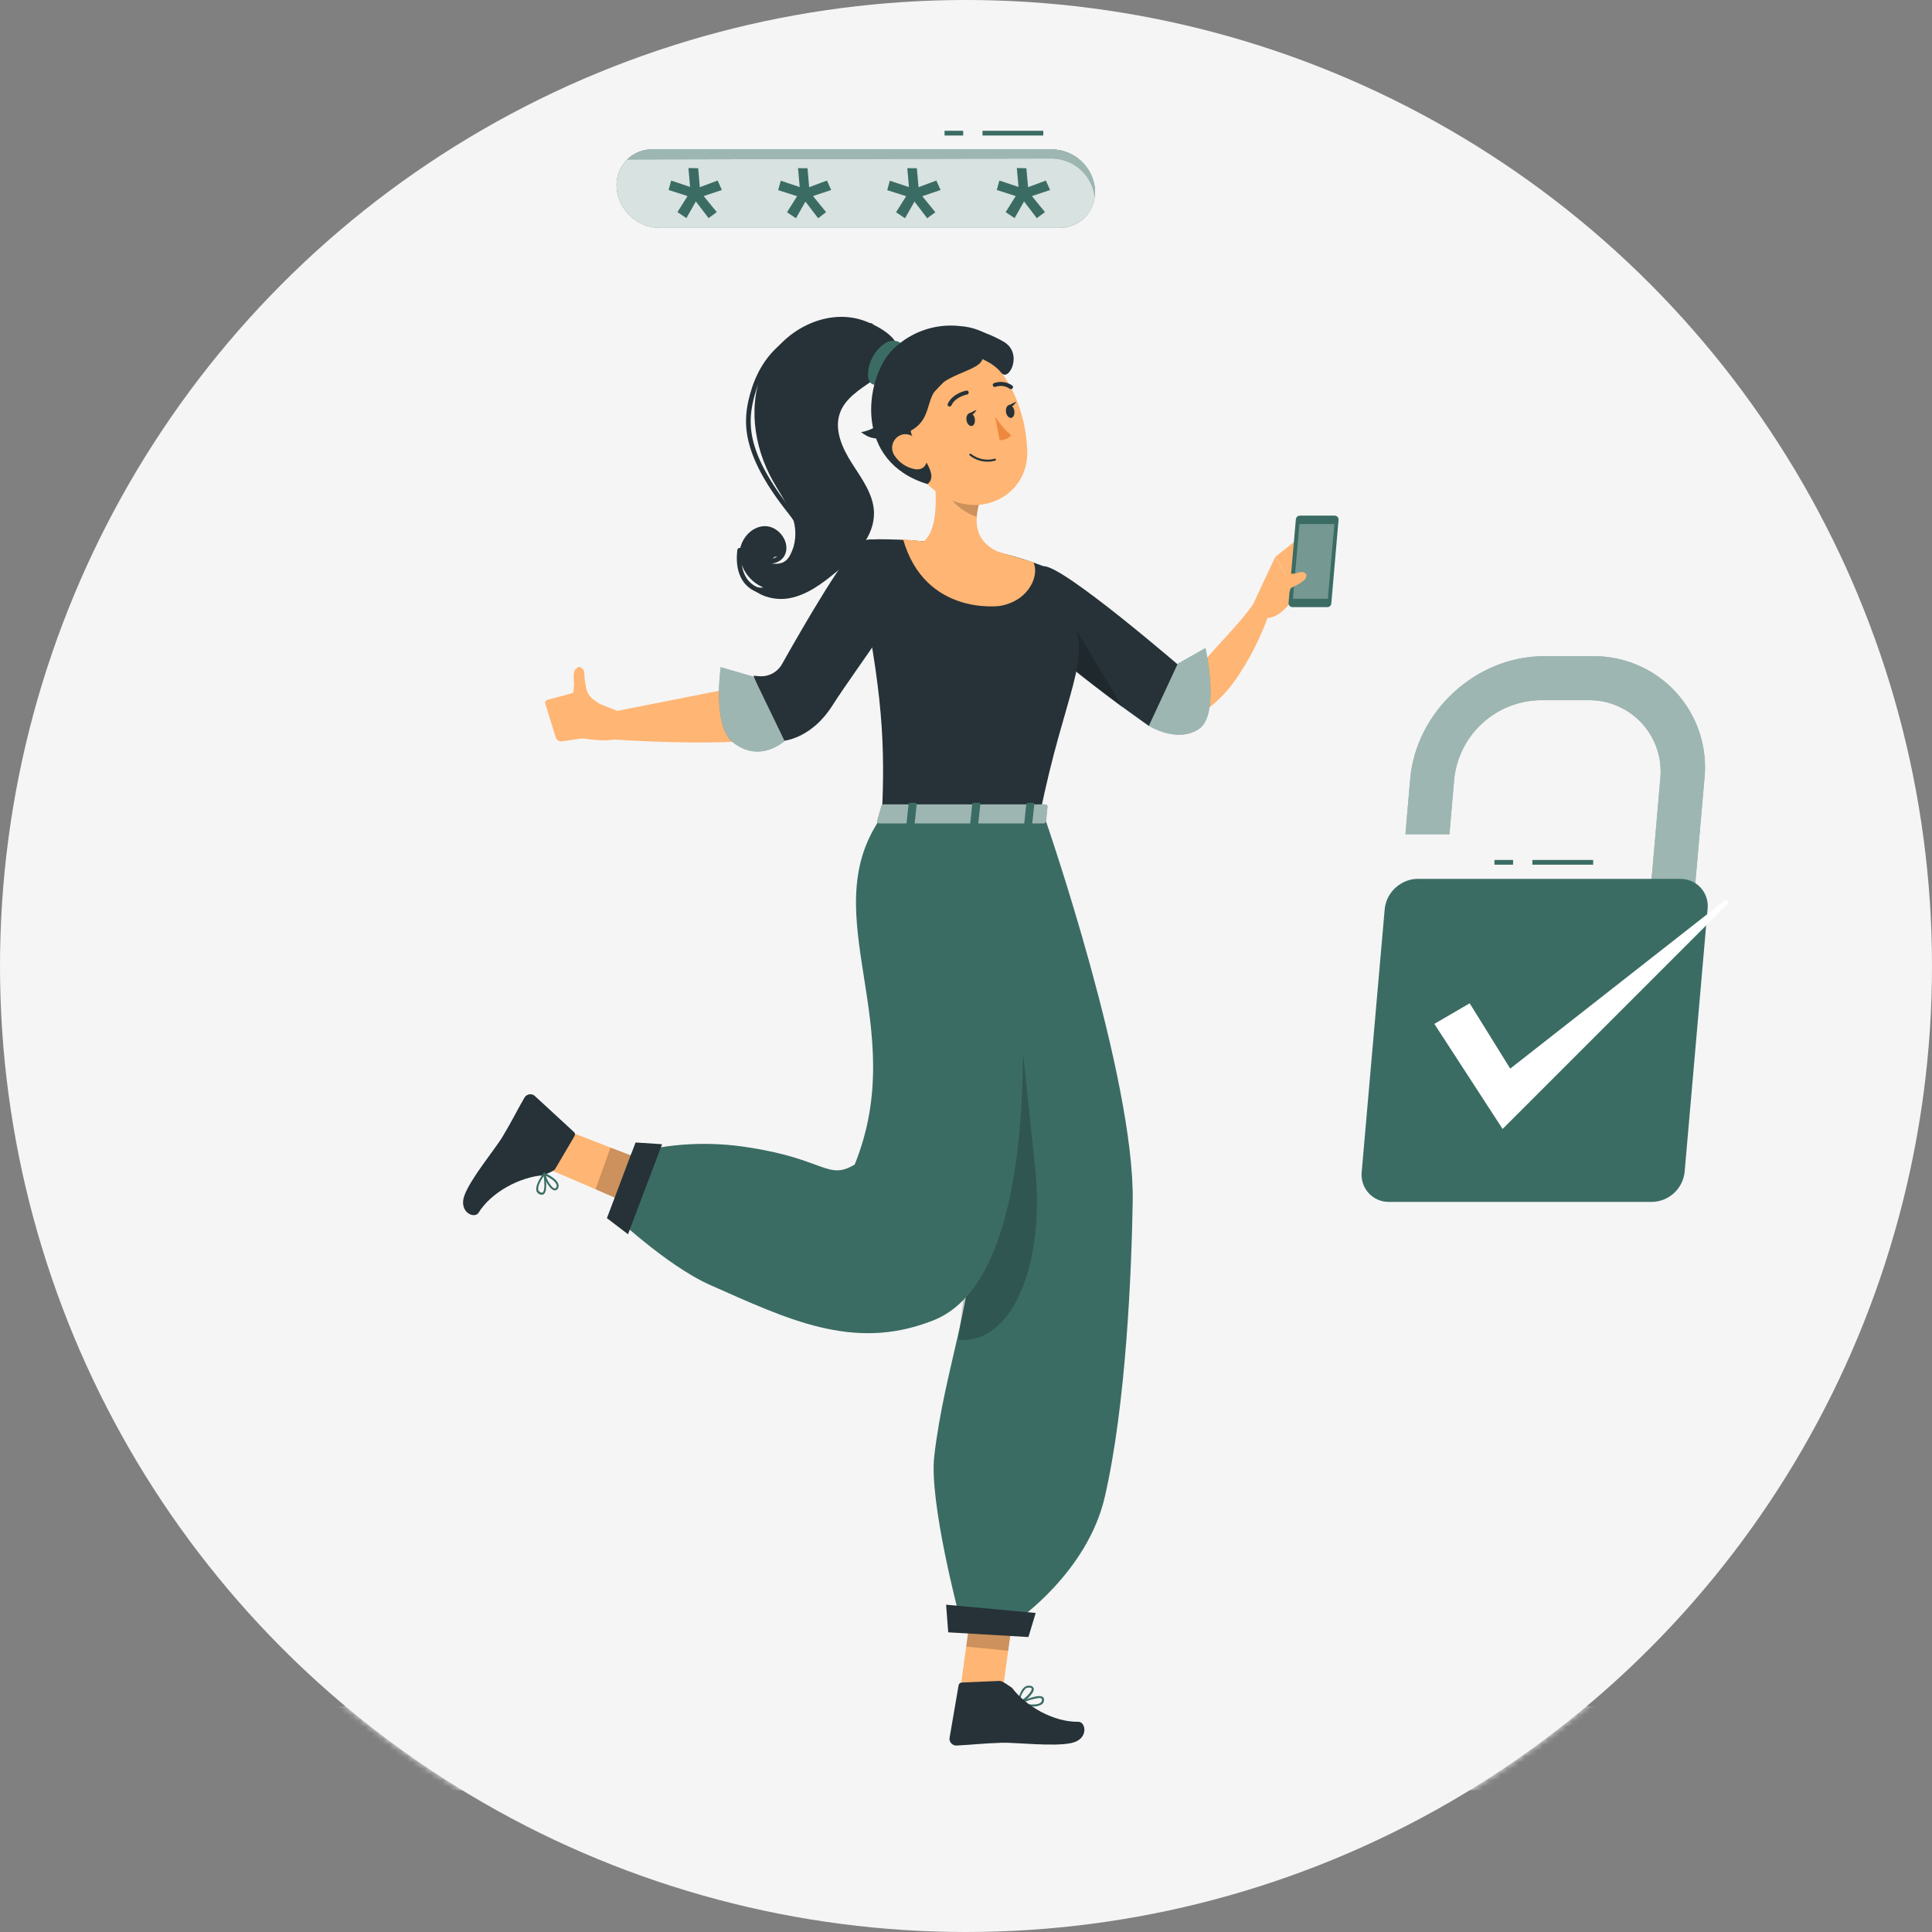 <svg width="325" height="325" viewBox="0 0 325 325" fill="none" xmlns="http://www.w3.org/2000/svg">
<rect x="0" y="0" width="325" height="325" fill="#808080" stroke="none"/>
<g clip-path="url(#clip0_0_5350)">
<circle cx="162.5" cy="162.5" r="162.5" fill="#F5F5F5"/>
<mask id="mask0_0_5350" style="mask-type:alpha" maskUnits="userSpaceOnUse" x="0" y="0" width="325" height="325">
<circle cx="162.5" cy="162.5" r="162.5" fill="#F9F9F9"/>
</mask>
<g mask="url(#mask0_0_5350)">
<path d="M162.304 302.65C247.523 302.65 316.608 298.617 316.608 293.642C316.608 288.666 247.523 284.633 162.304 284.633C77.084 284.633 8 288.666 8 293.642C8 298.617 77.084 302.65 162.304 302.65Z" fill="#F5F5F5"/>
<path d="M103.745 31.709C103.764 31.947 103.796 32.183 103.84 32.417C104.141 33.951 104.928 35.346 106.085 36.396C107.395 37.624 109.119 38.314 110.915 38.33H178.155C178.94 38.346 179.72 38.206 180.45 37.917C181.18 37.629 181.846 37.198 182.408 36.65C182.97 36.102 183.417 35.448 183.724 34.725C184.031 34.002 184.191 33.226 184.195 32.441C184.207 32.205 184.207 31.969 184.195 31.733C184.008 29.951 183.177 28.299 181.858 27.085C180.54 25.872 178.824 25.182 177.033 25.143H109.777C108.934 25.126 108.097 25.289 107.322 25.62C106.546 25.951 105.85 26.444 105.279 27.065C104.709 27.686 104.277 28.421 104.012 29.222C103.748 30.022 103.657 30.87 103.745 31.709Z" fill="#3B6C64"/>
<path opacity="0.8" d="M103.745 31.709C103.764 31.947 103.796 32.183 103.84 32.417C104.141 33.951 104.928 35.346 106.085 36.396C107.395 37.624 109.119 38.314 110.915 38.33H178.155C178.94 38.346 179.72 38.206 180.45 37.917C181.18 37.629 181.846 37.198 182.408 36.65C182.97 36.102 183.417 35.448 183.724 34.725C184.031 34.002 184.191 33.226 184.195 32.441C184.207 32.205 184.207 31.969 184.195 31.733C184.008 29.951 183.177 28.299 181.858 27.085C180.54 25.872 178.824 25.182 177.033 25.143H109.777C108.934 25.126 108.097 25.289 107.322 25.62C106.546 25.951 105.85 26.444 105.279 27.065C104.709 27.686 104.277 28.421 104.012 29.222C103.748 30.022 103.657 30.87 103.745 31.709Z" fill="white"/>
<path d="M184.196 32.394C184.196 32.607 184.18 32.82 184.148 33.031C183.911 31.289 183.058 29.69 181.745 28.522C180.431 27.355 178.743 26.696 176.986 26.664L105.496 26.823C106.063 26.272 106.733 25.838 107.467 25.546C108.202 25.253 108.987 25.109 109.778 25.12H177.017C178.809 25.159 180.524 25.849 181.843 27.062C183.162 28.276 183.992 29.928 184.18 31.71C184.196 31.938 184.202 32.166 184.196 32.394Z" fill="#3B6C64"/>
<path opacity="0.5" d="M184.196 32.394C184.196 32.607 184.18 32.82 184.148 33.031C183.911 31.289 183.058 29.69 181.745 28.522C180.431 27.355 178.743 26.696 176.986 26.664L105.496 26.823C106.063 26.272 106.733 25.838 107.467 25.546C108.202 25.253 108.987 25.109 109.778 25.12H177.017C178.809 25.159 180.524 25.849 181.843 27.062C183.162 28.276 183.992 29.928 184.18 31.71C184.196 31.938 184.202 32.166 184.196 32.394Z" fill="white"/>
<path d="M172.656 28.303L172.942 31.487L175.935 30.373L176.643 31.964L173.587 32.983L175.784 35.681L174.407 36.691L172.266 33.89L170.674 36.691L169.17 35.681L170.865 32.983L167.682 31.964L168.112 30.373L171.335 31.447L171.048 28.264L172.656 28.303Z" fill="#3B6C64"/>
<path d="M154.233 28.303L154.519 31.486L157.511 30.372L158.228 31.964L155.148 33.006L157.344 35.704L155.975 36.715L153.835 33.914L152.243 36.715L150.731 35.704L152.434 33.006L149.251 31.988L149.68 30.396L152.903 31.47L152.625 28.287L154.233 28.303Z" fill="#3B6C64"/>
<path d="M135.839 28.303L136.117 31.486L139.11 30.372L139.826 31.964L136.762 32.983L138.958 35.68L137.629 36.715L135.489 33.914L133.897 36.715L132.393 35.704L134.088 33.006L130.905 31.988L131.342 30.396L134.526 31.47L134.247 28.287L135.839 28.303Z" fill="#3B6C64"/>
<path d="M117.447 28.303L117.726 31.487L120.726 30.373L121.434 31.964L118.37 32.983L120.575 35.681L119.198 36.691L117.057 33.89L115.466 36.691L113.961 35.681L115.657 32.983L112.473 31.964L112.903 30.373L116.086 31.447L115.808 28.264L117.447 28.303Z" fill="#3B6C64"/>
<path d="M162.028 22H158.892V22.796H162.028V22Z" fill="#3B6C64"/>
<path d="M175.504 22H165.277V22.796H175.504V22Z" fill="#3B6C64"/>
<path d="M254.527 144.662H251.392V145.457H254.527V144.662Z" fill="#3B6C64"/>
<path d="M268.003 144.662H257.777V145.457H268.003V144.662Z" fill="#3B6C64"/>
<path d="M286.712 131.076L284.73 153.757C284.627 154.76 284.16 155.69 283.418 156.371C282.677 157.053 281.711 157.44 280.703 157.458C280.229 157.466 279.758 157.374 279.323 157.186C278.887 156.999 278.497 156.721 278.177 156.371C277.857 156.021 277.615 155.607 277.467 155.156C277.32 154.706 277.27 154.229 277.321 153.757L279.286 131.076C279.469 129.384 279.291 127.673 278.762 126.056C278.233 124.439 277.367 122.952 276.22 121.695C275.073 120.439 273.672 119.44 272.109 118.766C270.547 118.092 268.859 117.758 267.158 117.786H259.072C255.456 117.854 251.99 119.243 249.327 121.692C246.665 124.14 244.991 127.478 244.62 131.076L243.824 140.339H236.423L237.219 131.076C238.214 119.664 248.313 110.384 259.717 110.384H267.834C270.483 110.341 273.11 110.861 275.543 111.91C277.975 112.96 280.156 114.515 281.941 116.471C283.726 118.428 285.075 120.743 285.897 123.26C286.72 125.778 286.997 128.443 286.712 131.076Z" fill="#3B6C64"/>
<g opacity="0.5">
<path d="M286.712 131.076L284.73 153.757C284.627 154.76 284.16 155.69 283.418 156.371C282.677 157.053 281.711 157.44 280.703 157.458C280.229 157.466 279.758 157.374 279.323 157.186C278.887 156.999 278.497 156.721 278.177 156.371C277.857 156.021 277.615 155.607 277.467 155.156C277.32 154.706 277.27 154.229 277.321 153.757L279.286 131.076C279.469 129.384 279.291 127.673 278.762 126.056C278.233 124.439 277.367 122.952 276.22 121.695C275.073 120.439 273.672 119.44 272.109 118.766C270.547 118.092 268.859 117.758 267.158 117.786H259.072C255.456 117.854 251.99 119.243 249.327 121.692C246.665 124.14 244.991 127.478 244.62 131.076L243.824 140.339H236.423L237.219 131.076C238.214 119.664 248.313 110.384 259.717 110.384H267.834C270.483 110.341 273.11 110.861 275.543 111.91C277.975 112.96 280.156 114.515 281.941 116.471C283.726 118.428 285.075 120.743 285.897 123.26C286.72 125.778 286.997 128.443 286.712 131.076Z" fill="white"/>
</g>
<path d="M287.249 152.93L283.389 197.131C283.249 198.501 282.611 199.772 281.596 200.704C280.581 201.635 279.259 202.162 277.882 202.184H233.681C233.034 202.196 232.391 202.07 231.797 201.814C231.202 201.558 230.668 201.178 230.232 200.7C229.795 200.222 229.465 199.656 229.264 199.041C229.063 198.425 228.995 197.774 229.065 197.131L232.933 152.93C233.022 152.049 233.318 151.201 233.796 150.456C234.275 149.71 234.923 149.088 235.687 148.641C236.516 148.133 237.468 147.858 238.44 147.845H282.633C283.536 147.84 284.422 148.091 285.188 148.569C285.902 149.033 286.474 149.686 286.838 150.457C287.202 151.227 287.344 152.083 287.249 152.93Z" fill="#3B6C64"/>
<path d="M241.285 172.236L252.769 189.911L290.643 152.038C290.701 151.968 290.732 151.879 290.731 151.787C290.73 151.696 290.696 151.608 290.635 151.54C290.574 151.471 290.491 151.427 290.4 151.415C290.31 151.402 290.218 151.423 290.141 151.473L254.05 179.764L247.23 168.774L241.285 172.236Z" fill="white"/>
<path d="M182.988 102.944L183.259 103.27L183.625 103.692C183.888 103.971 184.142 104.265 184.421 104.536C184.97 105.109 185.567 105.666 186.172 106.231C187.38 107.345 188.648 108.395 189.968 109.374C191.313 110.377 192.729 111.292 194.146 112.199C194.942 112.629 195.594 113.083 196.343 113.497L198.069 114.452C198.32 114.562 198.603 114.579 198.865 114.499C199.422 114.332 202.622 111.165 203.64 109.987C205.9 107.401 209.323 103.994 211.169 101.098L213.23 103.939C211.927 107.488 210.198 110.866 208.081 113.998C206.943 115.691 205.577 117.221 204.022 118.542C203.089 119.328 202.036 119.96 200.903 120.412C199.466 120.986 197.889 121.105 196.382 120.755C195.993 120.66 195.612 120.532 195.244 120.373L194.528 120.062L193.239 119.473C192.371 119.091 191.536 118.63 190.692 118.208C189.005 117.308 187.369 116.317 185.79 115.24C184.198 114.145 182.67 112.96 181.214 111.69C180.458 111.03 179.781 110.361 179.089 109.637C178.747 109.279 178.396 108.905 178.062 108.515L177.569 107.91C177.386 107.687 177.25 107.52 177.004 107.178L182.988 102.944Z" fill="#FFB573"/>
<path d="M210.851 101.535L214.544 93.641L218.07 99.96C218.07 99.96 215.754 103.939 213.239 103.939L210.851 101.535Z" fill="#FFB573"/>
<path d="M218.726 90.361L222.45 95.152L218.097 99.951L214.571 93.64L218.726 90.361Z" fill="#FFB573"/>
<path d="M217.426 102.132H223.291C223.457 102.13 223.616 102.068 223.738 101.956C223.86 101.844 223.936 101.691 223.952 101.527L225.169 87.464C225.178 87.373 225.168 87.28 225.139 87.192C225.11 87.104 225.062 87.024 225 86.956C224.938 86.887 224.862 86.833 224.777 86.796C224.693 86.759 224.601 86.74 224.509 86.74H218.652C218.485 86.742 218.325 86.805 218.203 86.919C218.08 87.032 218.005 87.187 217.991 87.353L216.758 101.407C216.75 101.5 216.761 101.593 216.791 101.68C216.822 101.768 216.87 101.848 216.932 101.917C216.995 101.985 217.072 102.039 217.157 102.076C217.242 102.113 217.333 102.132 217.426 102.132Z" fill="#3B6C64"/>
<path opacity="0.3" d="M217.493 100.723H223.367L224.465 88.157H218.592L217.493 100.723Z" fill="white"/>
<path d="M217.113 98.94L218.155 98.407C218.686 98.137 219.176 97.794 219.612 97.388L219.803 96.696C219.691 96.512 219.524 96.368 219.325 96.286C219.125 96.205 218.905 96.189 218.697 96.243L217.829 96.481L213.524 96.808L213.42 98.622L214.678 100.564H215.107C215.581 100.581 216.045 100.426 216.414 100.127C216.782 99.829 217.031 99.407 217.113 98.94Z" fill="#FFB573"/>
<path d="M175.478 95.263C178.462 94.722 199.512 112.971 199.512 112.971L193.273 122.123C193.273 122.123 170.257 106.095 170.99 102.227C171.698 98.16 171.133 96.059 175.478 95.263Z" fill="#263238"/>
<path opacity="0.2" d="M178.137 101.098L177.906 110.648C180.294 112.502 188.921 119.116 188.921 119.116L178.137 101.098Z" fill="black"/>
<path d="M161.446 284.918L168.505 285.61L170.75 269.24L163.683 268.547L161.446 284.918Z" fill="#FFB573"/>
<path d="M91.95 188.861L90.144 195.737L105.416 202.319L108.583 195.339L91.95 188.861Z" fill="#FFB573"/>
<path d="M173.562 287.059C174.169 287.134 174.784 286.999 175.305 286.677C175.417 286.579 175.504 286.456 175.56 286.317C175.615 286.179 175.637 286.029 175.623 285.881C175.623 285.788 175.597 285.697 175.55 285.617C175.502 285.537 175.434 285.472 175.352 285.427C174.501 284.918 171.62 286.287 171.294 286.438C171.262 286.453 171.236 286.477 171.219 286.507C171.202 286.537 171.195 286.571 171.198 286.605C171.203 286.64 171.218 286.673 171.242 286.699C171.267 286.725 171.299 286.742 171.333 286.749C172.065 286.92 172.811 287.024 173.562 287.059ZM174.843 285.634C174.954 285.626 175.065 285.651 175.161 285.706C175.195 285.723 175.223 285.75 175.243 285.782C175.262 285.814 175.273 285.851 175.273 285.889C175.281 285.989 175.266 286.089 175.229 286.181C175.192 286.274 175.133 286.356 175.058 286.422C174.62 286.796 173.466 286.828 171.875 286.526C172.813 286.057 173.825 285.753 174.867 285.626L174.843 285.634Z" fill="#3B6C64"/>
<path d="M171.362 286.717H171.426C172.285 286.359 174.012 284.879 173.901 284.067C173.87 283.926 173.791 283.8 173.678 283.71C173.565 283.62 173.424 283.572 173.28 283.573C173.114 283.543 172.944 283.548 172.78 283.589C172.617 283.63 172.464 283.706 172.333 283.812C171.418 284.52 171.203 286.438 171.187 286.51C171.179 286.539 171.179 286.569 171.186 286.599C171.193 286.628 171.207 286.655 171.227 286.677C171.245 286.693 171.267 286.704 171.29 286.711C171.313 286.718 171.338 286.72 171.362 286.717ZM173.121 283.876H173.216C173.527 283.924 173.543 284.043 173.543 284.083C173.614 284.568 172.436 285.746 171.553 286.216C171.638 285.409 171.978 284.65 172.524 284.051C172.701 283.923 172.921 283.869 173.137 283.9L173.121 283.876Z" fill="#3B6C64"/>
<path d="M168.165 282.761L161.798 283.032C161.661 283.033 161.529 283.085 161.428 283.177C161.326 283.27 161.263 283.397 161.249 283.533L159.721 292.423C159.712 292.574 159.734 292.725 159.784 292.868C159.834 293.011 159.913 293.142 160.014 293.255C160.115 293.367 160.238 293.458 160.375 293.523C160.512 293.588 160.66 293.625 160.811 293.632H160.939C163.716 293.489 165.053 293.282 168.571 293.163C170.727 293.091 177.325 293.871 180.269 293.202C183.214 292.534 182.657 289.613 181.392 289.637C177.301 289.717 172.582 287.051 170.25 283.931C169.844 283.668 168.61 282.737 168.165 282.761Z" fill="#263238"/>
<path d="M93.394 196.637L96.641 191.122C96.714 191.005 96.741 190.865 96.716 190.729C96.691 190.593 96.616 190.472 96.506 190.389L89.884 184.285C89.638 184.112 89.334 184.041 89.037 184.089C88.739 184.136 88.472 184.298 88.293 184.54L88.221 184.651C86.836 187.039 86.287 188.296 84.481 191.313C83.366 193.167 79.117 198.316 78.114 201.125C77.111 203.934 79.833 205.104 80.501 204.006C82.658 200.52 87.457 198.005 91.357 197.703C91.731 197.56 93.171 197.027 93.394 196.637Z" fill="#263238"/>
<path opacity="0.2" d="M170.762 269.241L169.608 277.684L162.541 276.992L163.687 268.556L170.762 269.241Z" fill="black"/>
<path opacity="0.2" d="M113.286 197.043L110.023 204.404L100.187 200.059L102.694 193.048L113.286 197.043Z" fill="black"/>
<path d="M179.999 103.66C184.034 110.52 179.099 116.306 174.977 136.806L148.38 136.878C148.81 125.832 148.762 116.903 144.051 95.169C143.929 94.633 143.929 94.077 144.052 93.541C144.175 93.006 144.417 92.505 144.761 92.077C145.104 91.648 145.54 91.303 146.036 91.067C146.532 90.83 147.075 90.709 147.624 90.712C149.821 90.712 152.582 90.784 155.392 91.07C159.823 91.433 164.223 92.1 168.563 93.068C170.916 93.635 173.229 94.358 175.486 95.232C176.855 95.694 178.503 99.418 179.999 103.66Z" fill="#263238"/>
<path d="M175.965 138.191C175.965 138.191 190.903 181.381 190.545 202.152C190.338 214.05 189.438 236.221 185.849 251.812C182.921 264.545 170.983 272.662 170.983 272.662L161.433 272.097C161.433 272.097 156.26 252.679 157.159 244.952C158.95 229.568 164.258 218.013 163.614 203.887C162.595 180.76 155.751 137.833 155.751 137.833L175.965 138.191Z" fill="#3B6C64"/>
<path d="M159.51 274.589L173 275.384L174.225 271.334L159.152 269.941L159.51 274.589Z" fill="#263238"/>
<path opacity="0.2" d="M161.215 225.446C161.215 225.446 161.215 225.366 161.294 225.374C169.77 226.17 175.619 213.97 174.227 197.265L169.73 154.688L161.215 225.446Z" fill="black"/>
<path d="M169.253 137.832C169.253 137.832 181.127 213.778 156.44 222.326C143.413 227.26 132.454 221.912 119.474 216.166C111.969 212.847 102.595 203.862 102.595 203.862L106.2 194.05C112.684 192.296 119.468 191.954 126.095 193.047C138.749 195.005 139.282 198.618 143.779 195.888C153.233 172.523 136.966 154.051 148.021 137.792L169.253 137.832Z" fill="#3B6C64"/>
<path d="M106.917 192.188L102.095 204.913L105.644 207.627L111.374 192.482L106.917 192.188Z" fill="#263238"/>
<path d="M104.927 123.564C103.725 125.339 97.629 124.137 97.629 124.137L96.332 116.584L103.82 119.585L104.927 123.564Z" fill="#FFB573"/>
<path d="M97.836 116.194L98.998 124.041L94.502 124.71C94.258 124.732 94.015 124.663 93.819 124.516C93.624 124.369 93.49 124.154 93.443 123.914L91.716 118.343C91.687 118.213 91.709 118.078 91.777 117.963C91.845 117.849 91.954 117.766 92.082 117.73L97.836 116.194Z" fill="#FFB573"/>
<path d="M95.828 119.752L98.391 120.205L100.818 118.383L99.879 117.714C99.243 117.261 98.795 116.59 98.621 115.828C98.441 115.03 98.332 114.218 98.295 113.401V113.13C98.265 112.89 98.156 112.667 97.987 112.495C97.817 112.322 97.596 112.21 97.356 112.175L96.719 112.645C96.322 113.512 96.608 114.523 96.56 115.199L96.457 116.513L95.43 116.958L95.828 119.752Z" fill="#FFB573"/>
<path d="M145.327 93.672L130.27 114.364L102.615 119.823V124.36C102.615 124.36 128.606 126.286 134.448 122.887C140.289 119.489 150.086 98.877 150.086 98.877L145.327 93.672Z" fill="#FFB573"/>
<path d="M145.153 53.88C138.834 51.763 131.505 55.687 128.616 61.687C125.727 67.688 126.738 75.049 129.993 80.859C130.972 82.618 132.142 84.273 132.945 86.111C133.839 87.934 134.034 90.02 133.494 91.977C132.842 93.879 132.173 95.096 129.818 94.794C129.818 94.794 129.818 93.489 130.717 93.648C130.717 93.648 128.807 94.706 128.059 94.014C128.926 95.351 131.242 94.865 131.982 93.449C133.089 91.34 131.051 88.483 128.664 88.507C126.276 88.531 124.334 90.95 124.414 93.329C124.514 94.52 124.937 95.66 125.638 96.626C126.34 97.593 127.293 98.349 128.393 98.813C127.748 98.919 127.086 98.809 126.51 98.499C125.934 98.19 125.477 97.698 125.21 97.102C126.292 99.935 129.826 101.184 132.81 100.627C135.794 100.07 138.317 98.16 140.657 96.226C143.84 93.616 147.095 90.313 147.024 86.231C146.952 83.183 144.994 80.564 143.347 77.994C141.699 75.423 140.259 72.288 141.309 69.431C142.193 67.003 144.596 65.539 146.713 64.059C148.241 63 151.345 60.637 150.979 58.4C150.605 56.268 146.944 54.477 145.153 53.88Z" fill="#263238"/>
<path d="M130.917 124.709L126.747 113.671L127.702 113.751C128.475 113.815 129.25 113.656 129.934 113.292C130.619 112.928 131.184 112.374 131.562 111.697C134.745 106.031 142.966 91.65 145.282 90.934C148.585 89.955 151.983 92.597 153.24 96.505C154.187 99.378 144.486 111.697 140.014 118.701C136.042 124.9 130.917 124.709 130.917 124.709Z" fill="#263238"/>
<path d="M90.237 200.266V200.353C90.296 200.506 90.392 200.642 90.518 200.748C90.643 200.854 90.793 200.926 90.954 200.958C91.05 200.989 91.153 200.993 91.252 200.973C91.351 200.952 91.443 200.906 91.519 200.839C92.187 200.226 91.757 197.656 91.718 197.401C91.713 197.368 91.699 197.337 91.676 197.313C91.653 197.288 91.623 197.272 91.59 197.266C91.559 197.262 91.528 197.266 91.499 197.277C91.47 197.288 91.444 197.306 91.423 197.329C90.882 198.093 90.023 199.454 90.237 200.266ZM91.463 197.878C91.606 198.897 91.67 200.266 91.296 200.6C91.257 200.622 91.213 200.633 91.169 200.633C91.124 200.633 91.08 200.622 91.041 200.6C90.934 200.58 90.834 200.533 90.751 200.463C90.667 200.394 90.603 200.304 90.564 200.202C90.421 199.772 90.723 198.897 91.463 197.862V197.878Z" fill="#3B6C64"/>
<path d="M91.477 197.735C91.683 198.595 92.495 200.059 93.212 200.234C93.342 200.261 93.478 200.242 93.596 200.181C93.715 200.12 93.809 200.021 93.864 199.9C93.926 199.787 93.963 199.661 93.971 199.531C93.98 199.402 93.959 199.273 93.912 199.152C93.585 198.165 91.707 197.353 91.628 197.314C91.602 197.3 91.573 197.292 91.544 197.292C91.515 197.292 91.486 197.3 91.461 197.314C91.437 197.333 91.419 197.357 91.408 197.385C91.397 197.413 91.393 197.443 91.397 197.473C91.417 197.562 91.443 197.65 91.477 197.735ZM93.641 199.327C93.657 199.397 93.659 199.47 93.647 199.541C93.635 199.612 93.609 199.68 93.57 199.741C93.466 199.932 93.363 199.932 93.283 199.916C92.798 199.821 92.058 198.619 91.819 197.783C92.432 198.094 93.41 198.675 93.617 199.279C93.612 199.295 93.612 199.312 93.617 199.327H93.641Z" fill="#3B6C64"/>
<path d="M148.285 135.533L147.545 138.119C147.449 138.318 147.68 138.525 148.014 138.517H175.47C175.733 138.517 175.948 138.382 175.964 138.223L176.218 135.636C176.218 135.461 176.012 135.302 175.725 135.31H148.746C148.657 135.303 148.567 135.32 148.485 135.359C148.404 135.398 148.335 135.458 148.285 135.533Z" fill="#3B6C64"/>
<path opacity="0.5" d="M148.285 135.533L147.545 138.119C147.449 138.318 147.68 138.525 148.014 138.517H175.47C175.733 138.517 175.948 138.382 175.964 138.223L176.218 135.636C176.218 135.461 176.012 135.302 175.725 135.31H148.746C148.657 135.303 148.567 135.32 148.485 135.359C148.404 135.398 148.335 135.458 148.285 135.533Z" fill="white"/>
<path d="M153.546 138.757H152.75C152.599 138.757 152.471 138.677 152.487 138.581L152.845 135.215C152.845 135.12 152.997 135.04 153.156 135.04H153.952C154.103 135.04 154.222 135.12 154.214 135.223L153.856 138.581C153.808 138.677 153.665 138.765 153.546 138.757Z" fill="#3B6C64"/>
<path d="M173.338 138.757H172.542C172.399 138.757 172.271 138.677 172.287 138.581L172.645 135.223C172.645 135.12 172.789 135.04 172.94 135.04H173.736C173.887 135.04 174.014 135.12 173.998 135.215L173.64 138.574C173.624 138.677 173.497 138.757 173.338 138.757Z" fill="#3B6C64"/>
<path d="M164.263 138.74H163.467C163.316 138.74 163.189 138.66 163.205 138.565L163.563 135.206C163.563 135.103 163.714 135.023 163.865 135.023H164.661C164.812 135.023 164.932 135.103 164.924 135.199L164.558 138.557C164.558 138.66 164.422 138.74 164.263 138.74Z" fill="#3B6C64"/>
<path d="M156.624 76.585C157.467 80.923 158.295 88.754 155.35 91.109C155.35 91.109 156.528 95.558 164.399 96.744C173.089 98.049 168.529 93.099 168.529 93.099C163.794 91.229 163.913 87.807 164.725 84.655L156.624 76.585Z" fill="#FFB573"/>
<path d="M155.394 91.07C159.594 91.336 163.767 91.916 167.881 92.805L173.833 94.58C174.892 96.713 173.157 101.098 168.175 101.933C168.175 101.933 155.625 103.66 151.924 90.736L155.394 91.07Z" fill="#FFB573"/>
<path opacity="0.2" d="M159.92 79.889L164.695 84.664C164.494 85.403 164.364 86.16 164.306 86.924C162.491 86.391 159.578 84.393 159.379 82.483C159.381 81.591 159.566 80.708 159.92 79.889Z" fill="black"/>
<path d="M151.308 71.111C153.441 77.843 154.189 80.74 158.558 83.39C165.068 87.37 172.883 83.295 172.804 76.069C172.74 69.559 169.278 59.643 161.885 58.56C160.26 58.317 158.599 58.493 157.062 59.073C155.524 59.652 154.16 60.616 153.1 61.871C152.04 63.127 151.319 64.633 151.005 66.246C150.691 67.859 150.796 69.525 151.308 71.087V71.111Z" fill="#FFB573"/>
<path d="M167.383 70.06C168.136 71.242 169.049 72.313 170.097 73.243C169.852 73.509 169.552 73.717 169.218 73.855C168.884 73.992 168.524 74.055 168.163 74.039L167.383 70.06Z" fill="#ED893E"/>
<path d="M166.627 77.636C166.896 77.606 167.163 77.553 167.423 77.477C167.443 77.472 167.462 77.463 167.479 77.451C167.496 77.439 167.511 77.424 167.522 77.406C167.533 77.388 167.541 77.369 167.544 77.348C167.547 77.327 167.547 77.306 167.542 77.286C167.531 77.244 167.504 77.208 167.467 77.186C167.43 77.164 167.385 77.157 167.343 77.166C166.664 77.354 165.95 77.379 165.259 77.241C164.568 77.103 163.919 76.805 163.364 76.371C163.331 76.338 163.287 76.32 163.241 76.32C163.194 76.32 163.15 76.338 163.117 76.371C163.101 76.386 163.089 76.405 163.08 76.425C163.072 76.446 163.067 76.468 163.067 76.49C163.067 76.512 163.072 76.534 163.08 76.555C163.089 76.575 163.101 76.594 163.117 76.609C163.606 77.003 164.168 77.296 164.77 77.472C165.372 77.648 166.003 77.704 166.627 77.636Z" fill="#263238"/>
<path d="M149.001 57.669C148.124 58.237 147.396 59.006 146.878 59.913C146.36 60.82 146.067 61.839 146.025 62.882C145.988 63.281 146.051 63.683 146.208 64.052C146.286 64.235 146.411 64.393 146.57 64.512C146.73 64.631 146.917 64.705 147.115 64.728C147.72 64.728 148.165 64.187 148.5 63.678L150.043 61.291C150.679 60.515 151.214 59.662 151.635 58.752C152.152 57.184 149.948 57.065 149.001 57.669Z" fill="#3B6C64"/>
<path d="M149.754 59.252C145.528 64.138 143.634 77.659 156.017 81.432C158.086 79.792 154.743 76.808 153.327 73.036C152.396 70.569 157.115 65.961 158.953 64.067C160.792 62.173 162.487 59.443 165.081 59.881C165.74 60.101 166.449 60.12 167.119 59.936C169.18 59.005 168.177 57.772 167.119 56.912C165.495 55.711 163.563 54.998 161.548 54.859C159.374 54.603 157.171 54.868 155.12 55.632C153.07 56.395 151.23 57.636 149.754 59.252Z" fill="#263238"/>
<path d="M163.5 57.613C168.474 61.759 161.908 61.863 158.431 64.489C155.096 67.012 157.436 71.142 151.793 73.06C147.186 74.405 146.119 73.593 144.846 72.702C146.424 72.429 147.867 71.641 148.951 70.463C150.035 69.284 150.699 67.779 150.838 66.184C151.228 63.16 157.818 52.806 163.5 57.613Z" fill="#263238"/>
<path d="M150.567 76.768C151.346 77.891 152.535 78.662 153.877 78.917C155.66 79.228 156.345 77.596 155.732 76.004C155.151 74.572 153.535 72.686 151.808 73.092C151.214 73.245 150.706 73.628 150.394 74.156C150.082 74.684 149.993 75.315 150.145 75.909C150.226 76.221 150.37 76.513 150.567 76.768Z" fill="#FFB573"/>
<path d="M162.652 58.034C163.615 60.486 166.392 60.159 168.445 62.722C169.711 64.313 172.194 59.403 168.811 57.469C165.429 55.535 161.14 54.198 162.652 58.034Z" fill="#263238"/>
<path d="M159.713 68.381C159.784 68.389 159.856 68.373 159.917 68.338C159.979 68.302 160.027 68.247 160.056 68.182C160.708 66.734 162.666 66.368 162.682 66.368C162.769 66.348 162.846 66.296 162.896 66.222C162.947 66.148 162.967 66.058 162.953 65.97C162.935 65.883 162.885 65.807 162.812 65.758C162.739 65.709 162.649 65.691 162.563 65.707C162.459 65.707 160.231 66.177 159.435 67.927C159.4 68.009 159.397 68.101 159.428 68.184C159.46 68.267 159.522 68.335 159.602 68.373H159.713V68.381Z" fill="#263238"/>
<path d="M170.056 65.452C170.114 65.456 170.172 65.444 170.224 65.418C170.276 65.391 170.32 65.35 170.35 65.301C170.376 65.265 170.394 65.224 170.403 65.181C170.412 65.139 170.413 65.094 170.405 65.051C170.397 65.008 170.38 64.967 170.355 64.931C170.331 64.894 170.3 64.863 170.263 64.839C169.822 64.534 169.314 64.339 168.782 64.271C168.251 64.203 167.71 64.264 167.207 64.449C167.165 64.466 167.127 64.49 167.095 64.522C167.063 64.554 167.038 64.592 167.022 64.634C167.006 64.676 166.998 64.72 167 64.765C167.001 64.81 167.012 64.854 167.032 64.895C167.067 64.976 167.133 65.04 167.215 65.073C167.297 65.105 167.388 65.104 167.47 65.07C167.865 64.931 168.288 64.89 168.704 64.948C169.119 65.006 169.514 65.162 169.857 65.404C169.919 65.434 169.987 65.451 170.056 65.452Z" fill="#263238"/>
<path d="M202.778 109.016L198.115 111.666L193.268 122.091C193.268 122.091 197.948 125.068 201.64 122.656C205.333 120.245 202.778 109.016 202.778 109.016Z" fill="#3B6C64"/>
<path opacity="0.5" d="M202.778 109.016L198.115 111.666L193.268 122.091C193.268 122.091 197.948 125.068 201.64 122.656C205.333 120.245 202.778 109.016 202.778 109.016Z" fill="white"/>
<path d="M121.236 112.239L126.751 113.831L131.979 124.646C131.979 124.646 127.777 128.538 123.225 124.821C119.819 122.004 121.236 112.239 121.236 112.239Z" fill="#3B6C64"/>
<g opacity="0.5">
<path d="M121.236 112.239L126.751 113.831L131.979 124.646C131.979 124.646 127.777 128.538 123.225 124.821C119.819 122.004 121.236 112.239 121.236 112.239Z" fill="white"/>
</g>
<path d="M169.743 68.15C170.125 68.078 170.539 68.508 170.626 69.097C170.714 69.686 170.499 70.227 170.117 70.291C169.735 70.354 169.321 69.933 169.234 69.344C169.146 68.755 169.361 68.206 169.743 68.15Z" fill="#263238"/>
<path d="M170.925 67.569L169.58 68.23C170.392 68.803 170.925 67.569 170.925 67.569Z" fill="#263238"/>
<path d="M163.098 69.519C163.48 69.447 163.894 69.877 163.981 70.466C164.069 71.055 163.854 71.596 163.472 71.66C163.09 71.724 162.676 71.302 162.589 70.713C162.501 70.124 162.7 69.591 163.098 69.519Z" fill="#263238"/>
<path d="M164.26 68.938L162.915 69.598C163.727 70.171 164.26 68.938 164.26 68.938Z" fill="#263238"/>
<path d="M129.406 99.967C128.657 99.971 127.914 99.831 127.218 99.553C124.751 98.542 123.605 95.98 124.035 92.51C124.048 92.406 124.103 92.311 124.187 92.247C124.27 92.183 124.376 92.154 124.48 92.168C124.532 92.174 124.583 92.19 124.628 92.216C124.674 92.241 124.714 92.276 124.746 92.318C124.778 92.359 124.801 92.407 124.814 92.458C124.828 92.508 124.83 92.561 124.822 92.613C124.409 95.693 125.379 97.953 127.488 98.813C128.712 99.232 130.038 99.253 131.274 98.872C132.511 98.492 133.595 97.73 134.372 96.696C136.37 94.038 135.717 90.266 132.606 86.35C124.456 76.124 124.998 70.688 126.151 66.391C127.823 60.151 132.717 53.005 146.564 54.382C146.67 54.392 146.767 54.444 146.834 54.526C146.901 54.608 146.933 54.714 146.923 54.819C146.912 54.925 146.86 55.022 146.778 55.089C146.696 55.156 146.59 55.188 146.485 55.177C133.202 53.856 128.507 60.669 126.915 66.606C125.769 70.903 125.324 75.925 133.226 85.865C138.001 91.857 136.067 95.781 135.009 97.181C134.347 98.039 133.498 98.736 132.528 99.218C131.557 99.701 130.49 99.957 129.406 99.967Z" fill="#263238"/>
</g>
</g>
<defs>
<clipPath id="clip0_0_5350">
<rect width="325" height="325" fill="white"/>
</clipPath>
</defs>
</svg>
